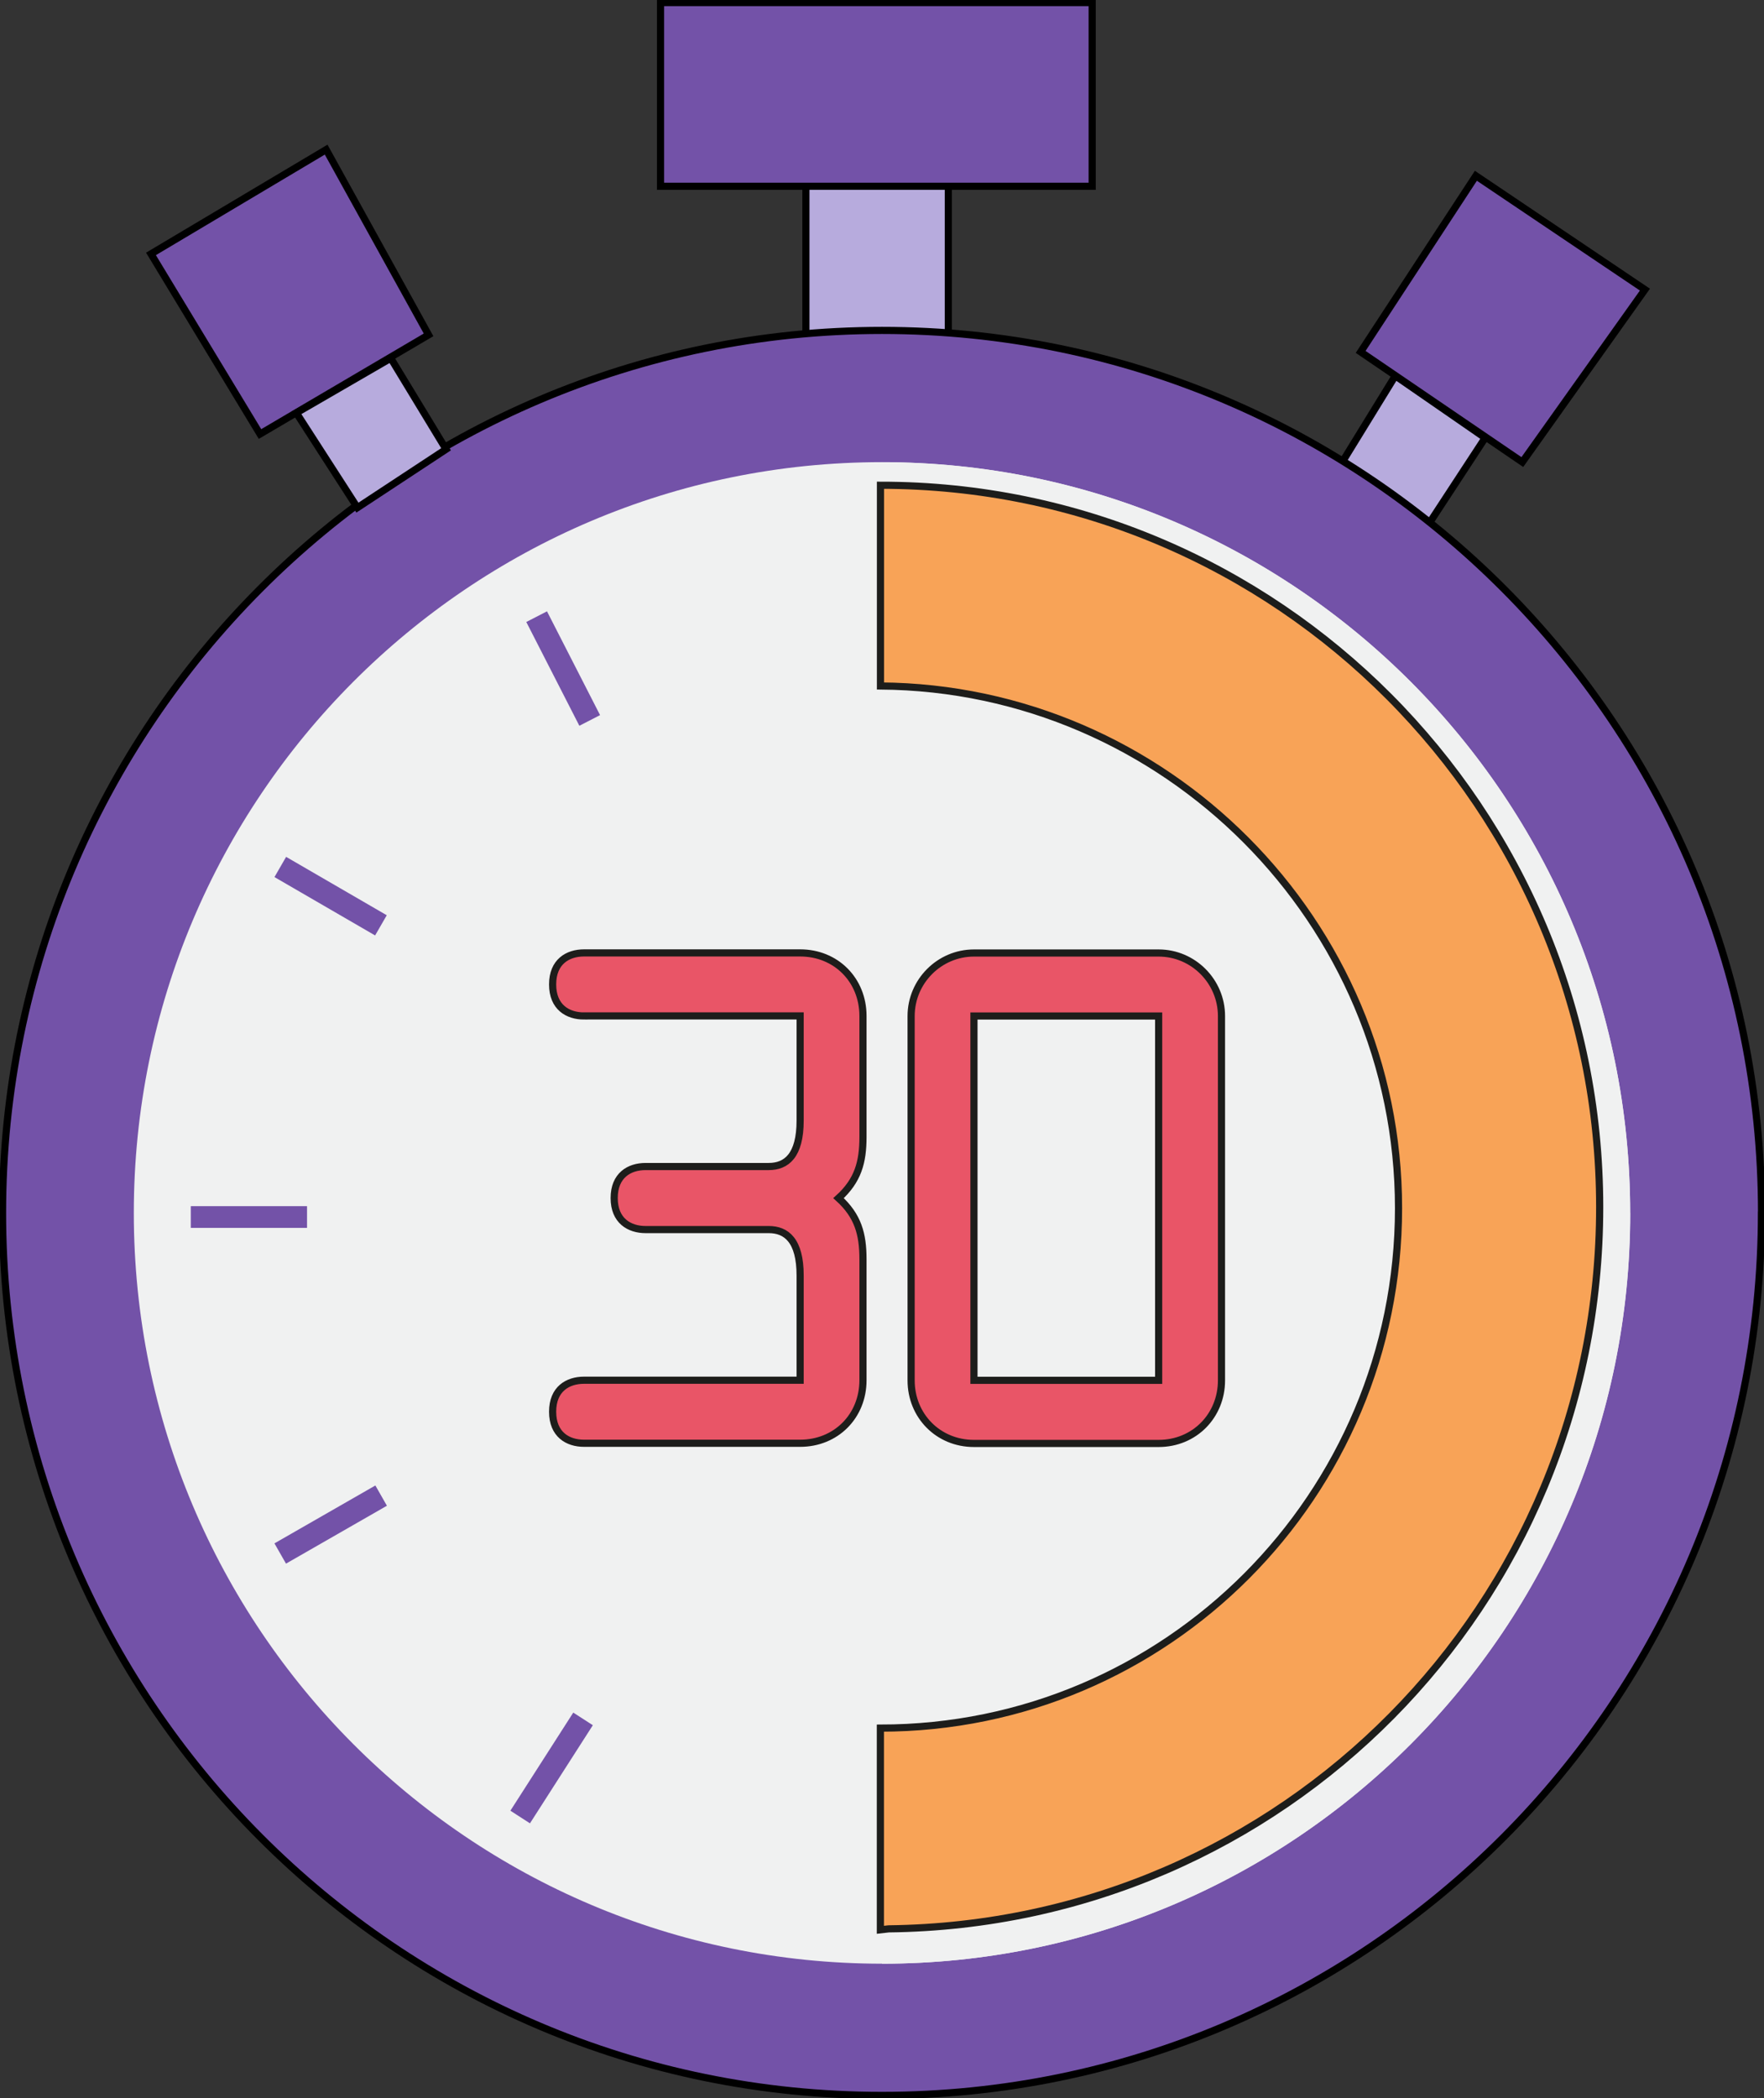 <svg width="148" height="176" viewBox="0 0 148 176" fill="none" xmlns="http://www.w3.org/2000/svg">
<rect x="0" y="0" width="148" height="176" fill="#333333" stroke="none"/>
<g clip-path="url(#clip0_4898_316)">
<path d="M117.067 31.521L112.115 39.577L119.71 44.209L124.604 36.732L117.067 31.521Z" fill="#B7ABDD" stroke="black" stroke-width="0.6" stroke-miterlimit="10"/>
<path d="M79.564 15.625H67.616V28.963H79.564V15.625Z" fill="#B7ABDD" stroke="black" stroke-width="0.6" stroke-miterlimit="10"/>
<path d="M147.786 101.756C147.786 142.641 114.751 175.785 73.993 175.785C33.235 175.785 0.214 142.641 0.214 101.756C0.214 60.87 33.249 27.719 74 27.719C114.751 27.719 147.794 60.863 147.794 101.748L147.786 101.756Z" fill="#7352A8" stroke="black" stroke-width="0.6" stroke-miterlimit="10"/>
<path d="M136.779 101.756C136.779 136.537 108.674 164.735 74.007 164.735C39.34 164.735 11.227 136.537 11.227 101.756C11.227 66.975 39.333 38.77 74 38.77C108.666 38.77 136.772 66.968 136.772 101.749L136.779 101.756Z" fill="#F0F1F1"/>
<path d="M74 164.735C108.667 164.735 136.772 136.537 136.772 101.756C136.772 66.974 108.667 38.776 74 38.776V164.742V164.735Z" fill="#F0F1F1"/>
<path d="M73.864 161.891V144.972C97.873 144.972 117.337 125.444 117.337 101.356C117.337 77.268 97.731 57.726 73.871 57.547V40.707C107.199 40.707 134.214 67.819 134.214 101.263C134.214 134.708 107.576 161.433 74.562 161.812L73.864 161.891Z" fill="#F8A357" stroke="#1D1D1B" stroke-width="0.6" stroke-miterlimit="10"/>
<path d="M12.667 21.301L27.364 12.552L35.956 28.091L21.815 36.411L12.667 21.301Z" fill="#7352A8" stroke="black" stroke-width="0.6" stroke-miterlimit="10"/>
<path d="M24.864 34.638L29.987 42.586L37.424 37.69L32.786 30.049L24.864 34.638Z" fill="#B7ABDD" stroke="black" stroke-width="0.6" stroke-miterlimit="10"/>
<path d="M123.827 14.746L138.011 24.296L127.724 38.763L114.159 29.521L123.827 14.746Z" fill="#7352A8" stroke="black" stroke-width="0.6" stroke-miterlimit="10"/>
<path d="M91.633 0.215H55.42V15.626H91.633V0.215Z" fill="#7352A8" stroke="black" stroke-width="0.6" stroke-miterlimit="10"/>
<path d="M45.893 51.285L44.156 52.179L48.608 60.885L50.345 59.991L45.893 51.285Z" fill="#7352A8"/>
<path d="M24.005 71.882L23.028 73.578L31.472 78.475L32.449 76.78L24.005 71.882Z" fill="#7352A8"/>
<path d="M31.493 124.617L23.026 129.474L23.995 131.174L32.462 126.317L31.493 124.617Z" fill="#7352A8"/>
<path d="M48.097 143.67L42.822 151.9L44.464 152.96L49.739 144.729L48.097 143.67Z" fill="#7352A8"/>
<path d="M25.761 101.185H16.008V103.007H25.761V101.185Z" fill="#7352A8"/>
<path d="M49.001 85.23C47.633 85.23 46.365 84.494 46.365 82.585C46.365 80.677 47.633 79.94 49.001 79.94H67.132C70.139 79.94 72.404 82.213 72.404 85.23V95.38C72.404 97.495 71.984 99.032 70.353 100.512C71.984 101.991 72.404 103.528 72.404 105.637V115.787C72.404 118.803 70.139 121.076 67.132 121.076H49.001C47.633 121.076 46.365 120.34 46.365 118.431C46.365 116.523 47.633 115.787 49.001 115.787H67.132V107.009C67.132 104.05 65.971 103.149 64.496 103.149H54.166C52.798 103.149 51.53 102.406 51.53 100.505C51.53 98.603 52.791 97.86 54.166 97.86H64.496C65.971 97.86 67.132 96.959 67.132 94V85.223H49.001V85.23Z" fill="#E95567" stroke="#1D1D1B" stroke-width="0.6" stroke-miterlimit="10"/>
<path d="M97.211 79.948C100.11 79.948 102.483 82.329 102.483 85.238V115.802C102.483 118.761 100.217 121.091 97.211 121.091H81.715C78.709 121.091 76.443 118.761 76.443 115.802V85.238C76.443 82.329 78.816 79.948 81.715 79.948H97.211ZM97.211 115.794V85.231H81.715V115.794H97.211Z" fill="#E95567" stroke="#1D1D1B" stroke-width="0.6" stroke-miterlimit="10"/>
</g>
<defs>
<clipPath id="clip0_4898_316">
<rect width="148" height="176" fill="white"/>
</clipPath>
</defs>
</svg>
